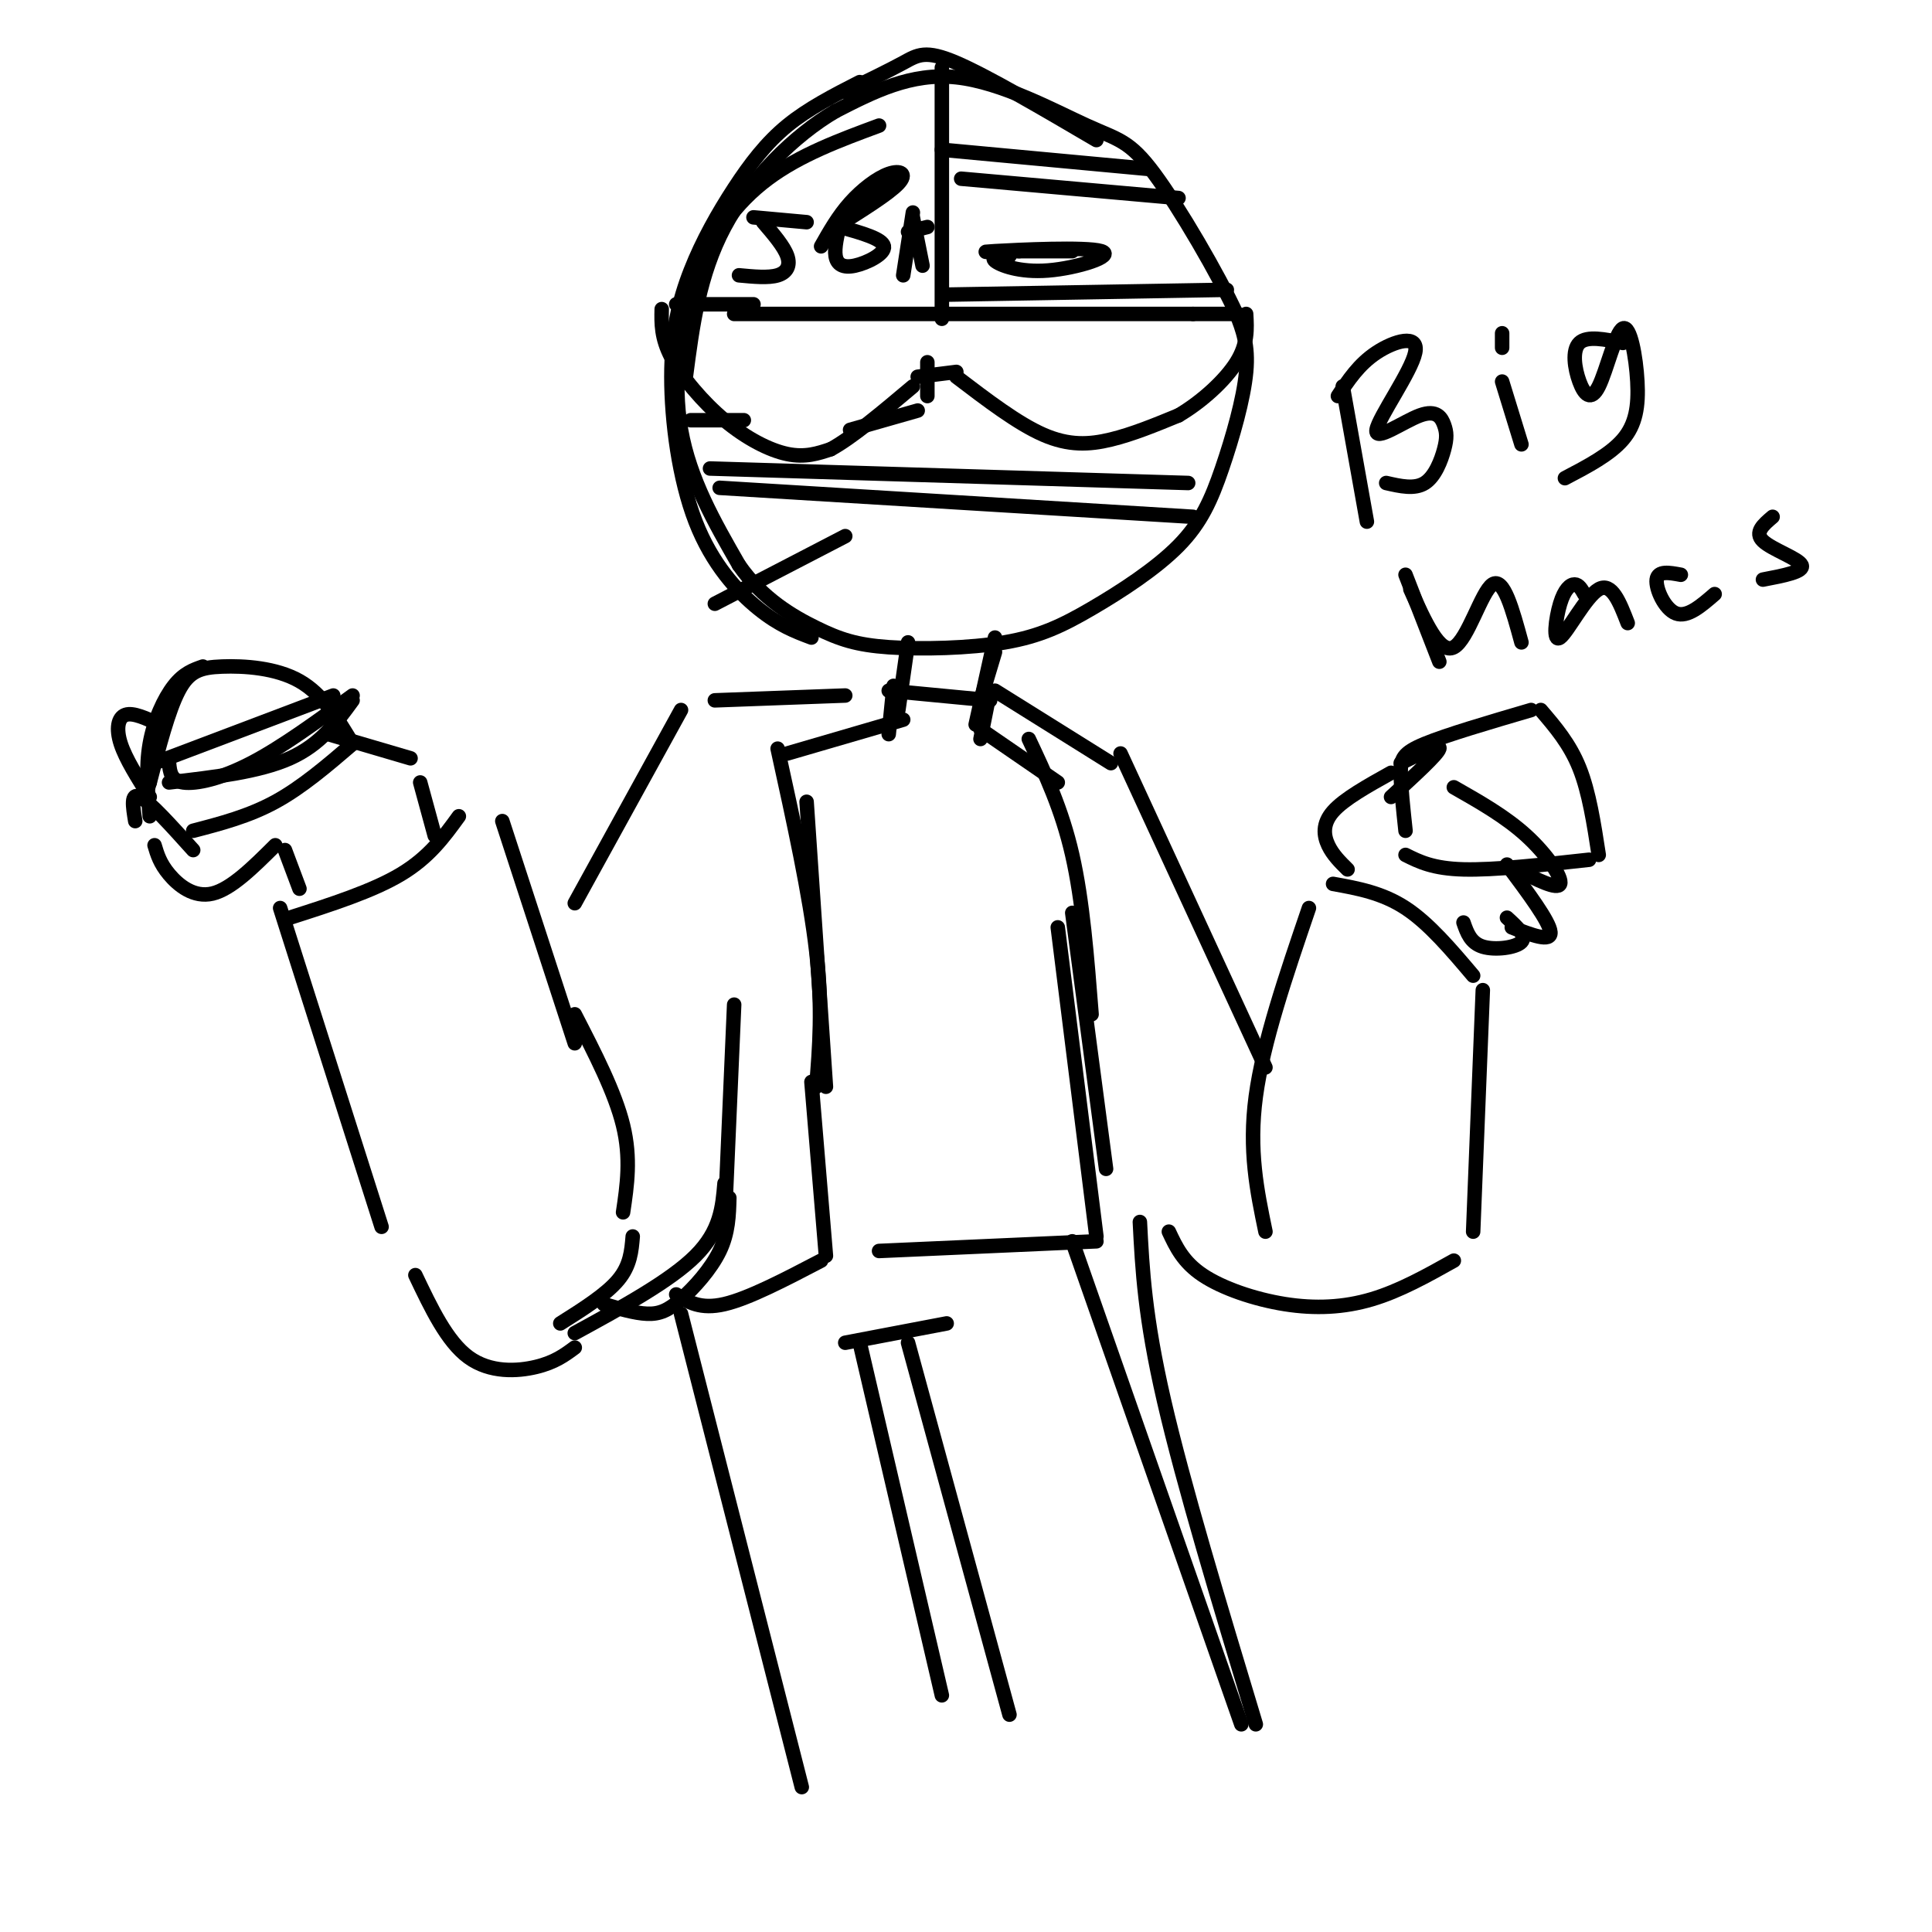 <svg viewBox='0 0 400 400' version='1.1' xmlns='http://www.w3.org/2000/svg' xmlns:xlink='http://www.w3.org/1999/xlink'><g fill='none' stroke='#000000' stroke-width='3' stroke-linecap='round' stroke-linejoin='round'><path d='M182,26c-8.185,3.030 -16.369,6.060 -23,11c-6.631,4.940 -11.708,11.792 -15,21c-3.292,9.208 -4.798,20.774 -3,31c1.798,10.226 6.899,19.113 12,28'/><path d='M153,117c4.901,7.036 11.152,10.626 16,13c4.848,2.374 8.293,3.533 15,4c6.707,0.467 16.675,0.243 24,-1c7.325,-1.243 12.007,-3.504 18,-7c5.993,-3.496 13.297,-8.226 18,-13c4.703,-4.774 6.805,-9.593 9,-16c2.195,-6.407 4.484,-14.402 5,-20c0.516,-5.598 -0.742,-8.799 -2,-12'/><path d='M256,65c-3.662,-8.000 -11.817,-22.000 -17,-29c-5.183,-7.000 -7.396,-7.000 -14,-10c-6.604,-3.000 -17.601,-9.000 -27,-10c-9.399,-1.000 -17.199,3.000 -25,7'/><path d='M173,23c-8.644,5.044 -17.756,14.156 -23,24c-5.244,9.844 -6.622,20.422 -8,31'/><path d='M178,17c-5.330,2.724 -10.660,5.449 -15,9c-4.340,3.551 -7.691,7.930 -11,13c-3.309,5.070 -6.577,10.831 -9,17c-2.423,6.169 -4.000,12.746 -4,22c-0.000,9.254 1.577,21.184 5,30c3.423,8.816 8.692,14.519 13,18c4.308,3.481 7.654,4.741 11,6'/><path d='M175,19c4.489,-2.178 8.978,-4.356 12,-6c3.022,-1.644 4.578,-2.756 11,0c6.422,2.756 17.711,9.378 29,16'/><path d='M152,65c0.000,0.000 95.000,0.000 95,0'/><path d='M247,65c16.000,0.000 8.500,0.000 1,0'/><path d='M156,63c0.000,0.000 -16.000,0.000 -16,0'/><path d='M137,64c-0.065,2.970 -0.131,5.940 2,10c2.131,4.060 6.458,9.208 11,13c4.542,3.792 9.298,6.226 13,7c3.702,0.774 6.351,-0.113 9,-1'/><path d='M172,93c4.333,-2.333 10.667,-7.667 17,-13'/><path d='M190,78c0.000,0.000 8.000,-1.000 8,-1'/><path d='M198,78c6.356,4.844 12.711,9.689 18,12c5.289,2.311 9.511,2.089 14,1c4.489,-1.089 9.244,-3.044 14,-5'/><path d='M244,86c4.756,-2.778 9.644,-7.222 12,-11c2.356,-3.778 2.178,-6.889 2,-10'/><path d='M170,51c1.768,-3.119 3.536,-6.238 6,-9c2.464,-2.762 5.625,-5.167 8,-6c2.375,-0.833 3.964,-0.095 2,2c-1.964,2.095 -7.482,5.548 -13,9'/><path d='M173,47c1.133,-1.178 10.467,-8.622 12,-10c1.533,-1.378 -4.733,3.311 -11,8'/><path d='M209,53c-1.997,0.075 -3.994,0.150 -3,1c0.994,0.850 4.978,2.475 11,2c6.022,-0.475 14.083,-3.051 11,-4c-3.083,-0.949 -17.309,-0.271 -22,0c-4.691,0.271 0.155,0.136 5,0'/><path d='M211,52c2.667,0.000 6.833,0.000 11,0'/><path d='M175,111c0.000,0.000 -27.000,14.000 -27,14'/><path d='M195,14c0.000,0.000 0.000,52.000 0,52'/><path d='M192,75c0.000,0.000 0.000,7.000 0,7'/><path d='M190,85c0.000,0.000 -14.000,4.000 -14,4'/><path d='M154,87c0.000,0.000 -11.000,0.000 -11,0'/><path d='M195,31c0.000,0.000 43.000,4.000 43,4'/><path d='M199,37c0.000,0.000 45.000,4.000 45,4'/><path d='M156,45c0.000,0.000 11.000,1.000 11,1'/><path d='M158,46c2.156,2.511 4.311,5.022 5,7c0.689,1.978 -0.089,3.422 -2,4c-1.911,0.578 -4.956,0.289 -8,0'/><path d='M174,46c-0.643,2.637 -1.286,5.274 -1,7c0.286,1.726 1.500,2.542 4,2c2.500,-0.542 6.286,-2.440 6,-4c-0.286,-1.560 -4.643,-2.780 -9,-4'/><path d='M189,44c0.000,0.000 -2.000,13.000 -2,13'/><path d='M189,45c0.000,0.000 2.000,10.000 2,10'/><path d='M188,48c0.000,0.000 4.000,-1.000 4,-1'/><path d='M196,61c0.000,0.000 58.000,-1.000 58,-1'/><path d='M147,97c0.000,0.000 99.000,3.000 99,3'/><path d='M149,101c0.000,0.000 98.000,6.000 98,6'/><path d='M188,133c0.000,0.000 -2.000,14.000 -2,14'/><path d='M206,132c0.000,0.000 -4.000,18.000 -4,18'/><path d='M206,135c0.000,0.000 -3.000,10.000 -3,10'/><path d='M184,143c0.000,0.000 21.000,2.000 21,2'/><path d='M185,142c0.000,0.000 -1.000,10.000 -1,10'/><path d='M205,143c0.000,0.000 -2.000,10.000 -2,10'/><path d='M187,149c0.000,0.000 -24.000,7.000 -24,7'/><path d='M203,151c0.000,0.000 16.000,11.000 16,11'/><path d='M161,155c3.333,15.167 6.667,30.333 8,42c1.333,11.667 0.667,19.833 0,28'/><path d='M167,166c0.000,0.000 4.000,59.000 4,59'/><path d='M175,144c0.000,0.000 -27.000,1.000 -27,1'/><path d='M141,147c0.000,0.000 -22.000,40.000 -22,40'/><path d='M60,190c8.583,-2.750 17.167,-5.500 23,-9c5.833,-3.500 8.917,-7.750 12,-12'/><path d='M58,188c0.000,0.000 21.000,66.000 21,66'/><path d='M104,170c0.000,0.000 15.000,46.000 15,46'/><path d='M119,210c4.167,8.083 8.333,16.167 10,23c1.667,6.833 0.833,12.417 0,18'/><path d='M86,264c3.267,6.867 6.533,13.733 11,17c4.467,3.267 10.133,2.933 14,2c3.867,-0.933 5.933,-2.467 8,-4'/><path d='M131,256c-0.250,3.000 -0.500,6.000 -3,9c-2.500,3.000 -7.250,6.000 -12,9'/><path d='M125,270c3.238,0.952 6.476,1.905 9,2c2.524,0.095 4.333,-0.667 7,-3c2.667,-2.333 6.190,-6.238 8,-10c1.810,-3.762 1.905,-7.381 2,-11'/><path d='M152,208c0.000,0.000 -2.000,46.000 -2,46'/><path d='M150,245c-0.417,4.917 -0.833,9.833 -6,15c-5.167,5.167 -15.083,10.583 -25,16'/><path d='M90,173c0.000,0.000 -3.000,-11.000 -3,-11'/><path d='M85,157c0.000,0.000 -17.000,-5.000 -17,-5'/><path d='M62,184c0.000,0.000 -3.000,-8.000 -3,-8'/><path d='M57,175c-4.556,4.533 -9.111,9.067 -13,10c-3.889,0.933 -7.111,-1.733 -9,-4c-1.889,-2.267 -2.444,-4.133 -3,-6'/><path d='M28,170c-0.500,-3.000 -1.000,-6.000 1,-5c2.000,1.000 6.500,6.000 11,11'/><path d='M73,154c-3.071,-5.119 -6.143,-10.238 -11,-13c-4.857,-2.762 -11.500,-3.167 -16,-3c-4.500,0.167 -6.857,0.905 -9,5c-2.143,4.095 -4.071,11.548 -6,19'/><path d='M31,162c-1.000,3.167 -0.500,1.583 0,0'/><path d='M40,172c5.750,-1.500 11.500,-3.000 17,-6c5.500,-3.000 10.750,-7.500 16,-12'/><path d='M42,138c-1.978,0.689 -3.956,1.378 -6,4c-2.044,2.622 -4.156,7.178 -5,12c-0.844,4.822 -0.422,9.911 0,15'/><path d='M32,158c0.000,0.000 37.000,-14.000 37,-14'/><path d='M35,158c0.178,1.822 0.356,3.644 3,4c2.644,0.356 7.756,-0.756 14,-4c6.244,-3.244 13.622,-8.622 21,-14'/><path d='M35,162c9.333,-1.083 18.667,-2.167 25,-5c6.333,-2.833 9.667,-7.417 13,-12'/><path d='M33,150c-2.711,-1.267 -5.422,-2.533 -7,-2c-1.578,0.533 -2.022,2.867 -1,6c1.022,3.133 3.511,7.067 6,11'/><path d='M168,224c0.000,0.000 3.000,36.000 3,36'/><path d='M170,261c-7.500,3.917 -15.000,7.833 -20,9c-5.000,1.167 -7.500,-0.417 -10,-2'/><path d='M219,192c0.000,0.000 8.000,64.000 8,64'/><path d='M227,257c0.000,0.000 -45.000,2.000 -45,2'/><path d='M206,143c0.000,0.000 24.000,15.000 24,15'/><path d='M213,153c3.417,7.250 6.833,14.500 9,24c2.167,9.500 3.083,21.250 4,33'/><path d='M222,189c0.000,0.000 7.000,53.000 7,53'/><path d='M232,156c0.000,0.000 30.000,65.000 30,65'/><path d='M262,255c-1.750,-8.417 -3.500,-16.833 -2,-28c1.500,-11.167 6.250,-25.083 11,-39'/><path d='M276,183c5.083,0.917 10.167,1.833 15,5c4.833,3.167 9.417,8.583 14,14'/><path d='M307,205c0.000,0.000 -2.000,50.000 -2,50'/><path d='M301,261c-5.613,3.143 -11.226,6.286 -17,8c-5.774,1.714 -11.708,2.000 -18,1c-6.292,-1.000 -12.940,-3.286 -17,-6c-4.060,-2.714 -5.530,-5.857 -7,-9'/><path d='M279,180c-1.533,-1.511 -3.067,-3.022 -4,-5c-0.933,-1.978 -1.267,-4.422 1,-7c2.267,-2.578 7.133,-5.289 12,-8'/><path d='M290,158c4.167,-2.083 8.333,-4.167 8,-3c-0.333,1.167 -5.167,5.583 -10,10'/><path d='M301,163c5.356,3.044 10.711,6.089 15,10c4.289,3.911 7.511,8.689 7,10c-0.511,1.311 -4.756,-0.844 -9,-3'/><path d='M312,179c4.417,5.917 8.833,11.833 9,14c0.167,2.167 -3.917,0.583 -8,-1'/><path d='M312,190c2.067,1.889 4.133,3.778 3,5c-1.133,1.222 -5.467,1.778 -8,1c-2.533,-0.778 -3.267,-2.889 -4,-5'/><path d='M291,172c-0.489,-4.556 -0.978,-9.111 -1,-12c-0.022,-2.889 0.422,-4.111 5,-6c4.578,-1.889 13.289,-4.444 22,-7'/><path d='M319,147c3.000,3.500 6.000,7.000 8,12c2.000,5.000 3.000,11.500 4,18'/><path d='M329,178c-9.833,1.083 -19.667,2.167 -26,2c-6.333,-0.167 -9.167,-1.583 -12,-3'/><path d='M141,272c0.000,0.000 25.000,98.000 25,98'/><path d='M175,278c0.000,0.000 21.000,-4.000 21,-4'/><path d='M178,278c0.000,0.000 17.000,73.000 17,73'/><path d='M188,278c0.000,0.000 21.000,77.000 21,77'/><path d='M236,253c0.500,9.833 1.000,19.667 5,37c4.000,17.333 11.500,42.167 19,67'/><path d='M222,257c0.000,0.000 35.000,100.000 35,100'/><path d='M278,80c0.000,0.000 5.000,28.000 5,28'/><path d='M277,82c2.170,-3.291 4.340,-6.583 8,-9c3.660,-2.417 8.811,-3.960 8,0c-0.811,3.960 -7.585,13.423 -8,16c-0.415,2.577 5.530,-1.732 9,-3c3.470,-1.268 4.466,0.506 5,2c0.534,1.494 0.605,2.710 0,5c-0.605,2.290 -1.887,5.654 -4,7c-2.113,1.346 -5.056,0.673 -8,0'/><path d='M311,79c0.000,0.000 4.000,13.000 4,13'/><path d='M311,72c0.000,0.000 0.000,-3.000 0,-3'/><path d='M336,71c-3.716,-0.760 -7.432,-1.520 -9,0c-1.568,1.520 -0.986,5.321 0,8c0.986,2.679 2.378,4.237 4,1c1.622,-3.237 3.476,-11.270 5,-12c1.524,-0.730 2.718,5.842 3,11c0.282,5.158 -0.348,8.902 -3,12c-2.652,3.098 -7.326,5.549 -12,8'/><path d='M291,119c0.000,0.000 7.000,18.000 7,18'/><path d='M292,122c3.044,6.778 6.089,13.556 9,12c2.911,-1.556 5.689,-11.444 8,-13c2.311,-1.556 4.156,5.222 6,12'/><path d='M328,123c-0.560,-0.995 -1.120,-1.990 -2,-2c-0.880,-0.010 -2.081,0.967 -3,4c-0.919,3.033 -1.555,8.124 0,7c1.555,-1.124 5.301,-8.464 8,-10c2.699,-1.536 4.349,2.732 6,7'/><path d='M348,119c-2.378,-0.444 -4.756,-0.889 -5,1c-0.244,1.889 1.644,6.111 4,7c2.356,0.889 5.178,-1.556 8,-4'/><path d='M367,107c-1.911,1.622 -3.822,3.244 -2,5c1.822,1.756 7.378,3.644 8,5c0.622,1.356 -3.689,2.178 -8,3'/></g>
</svg>